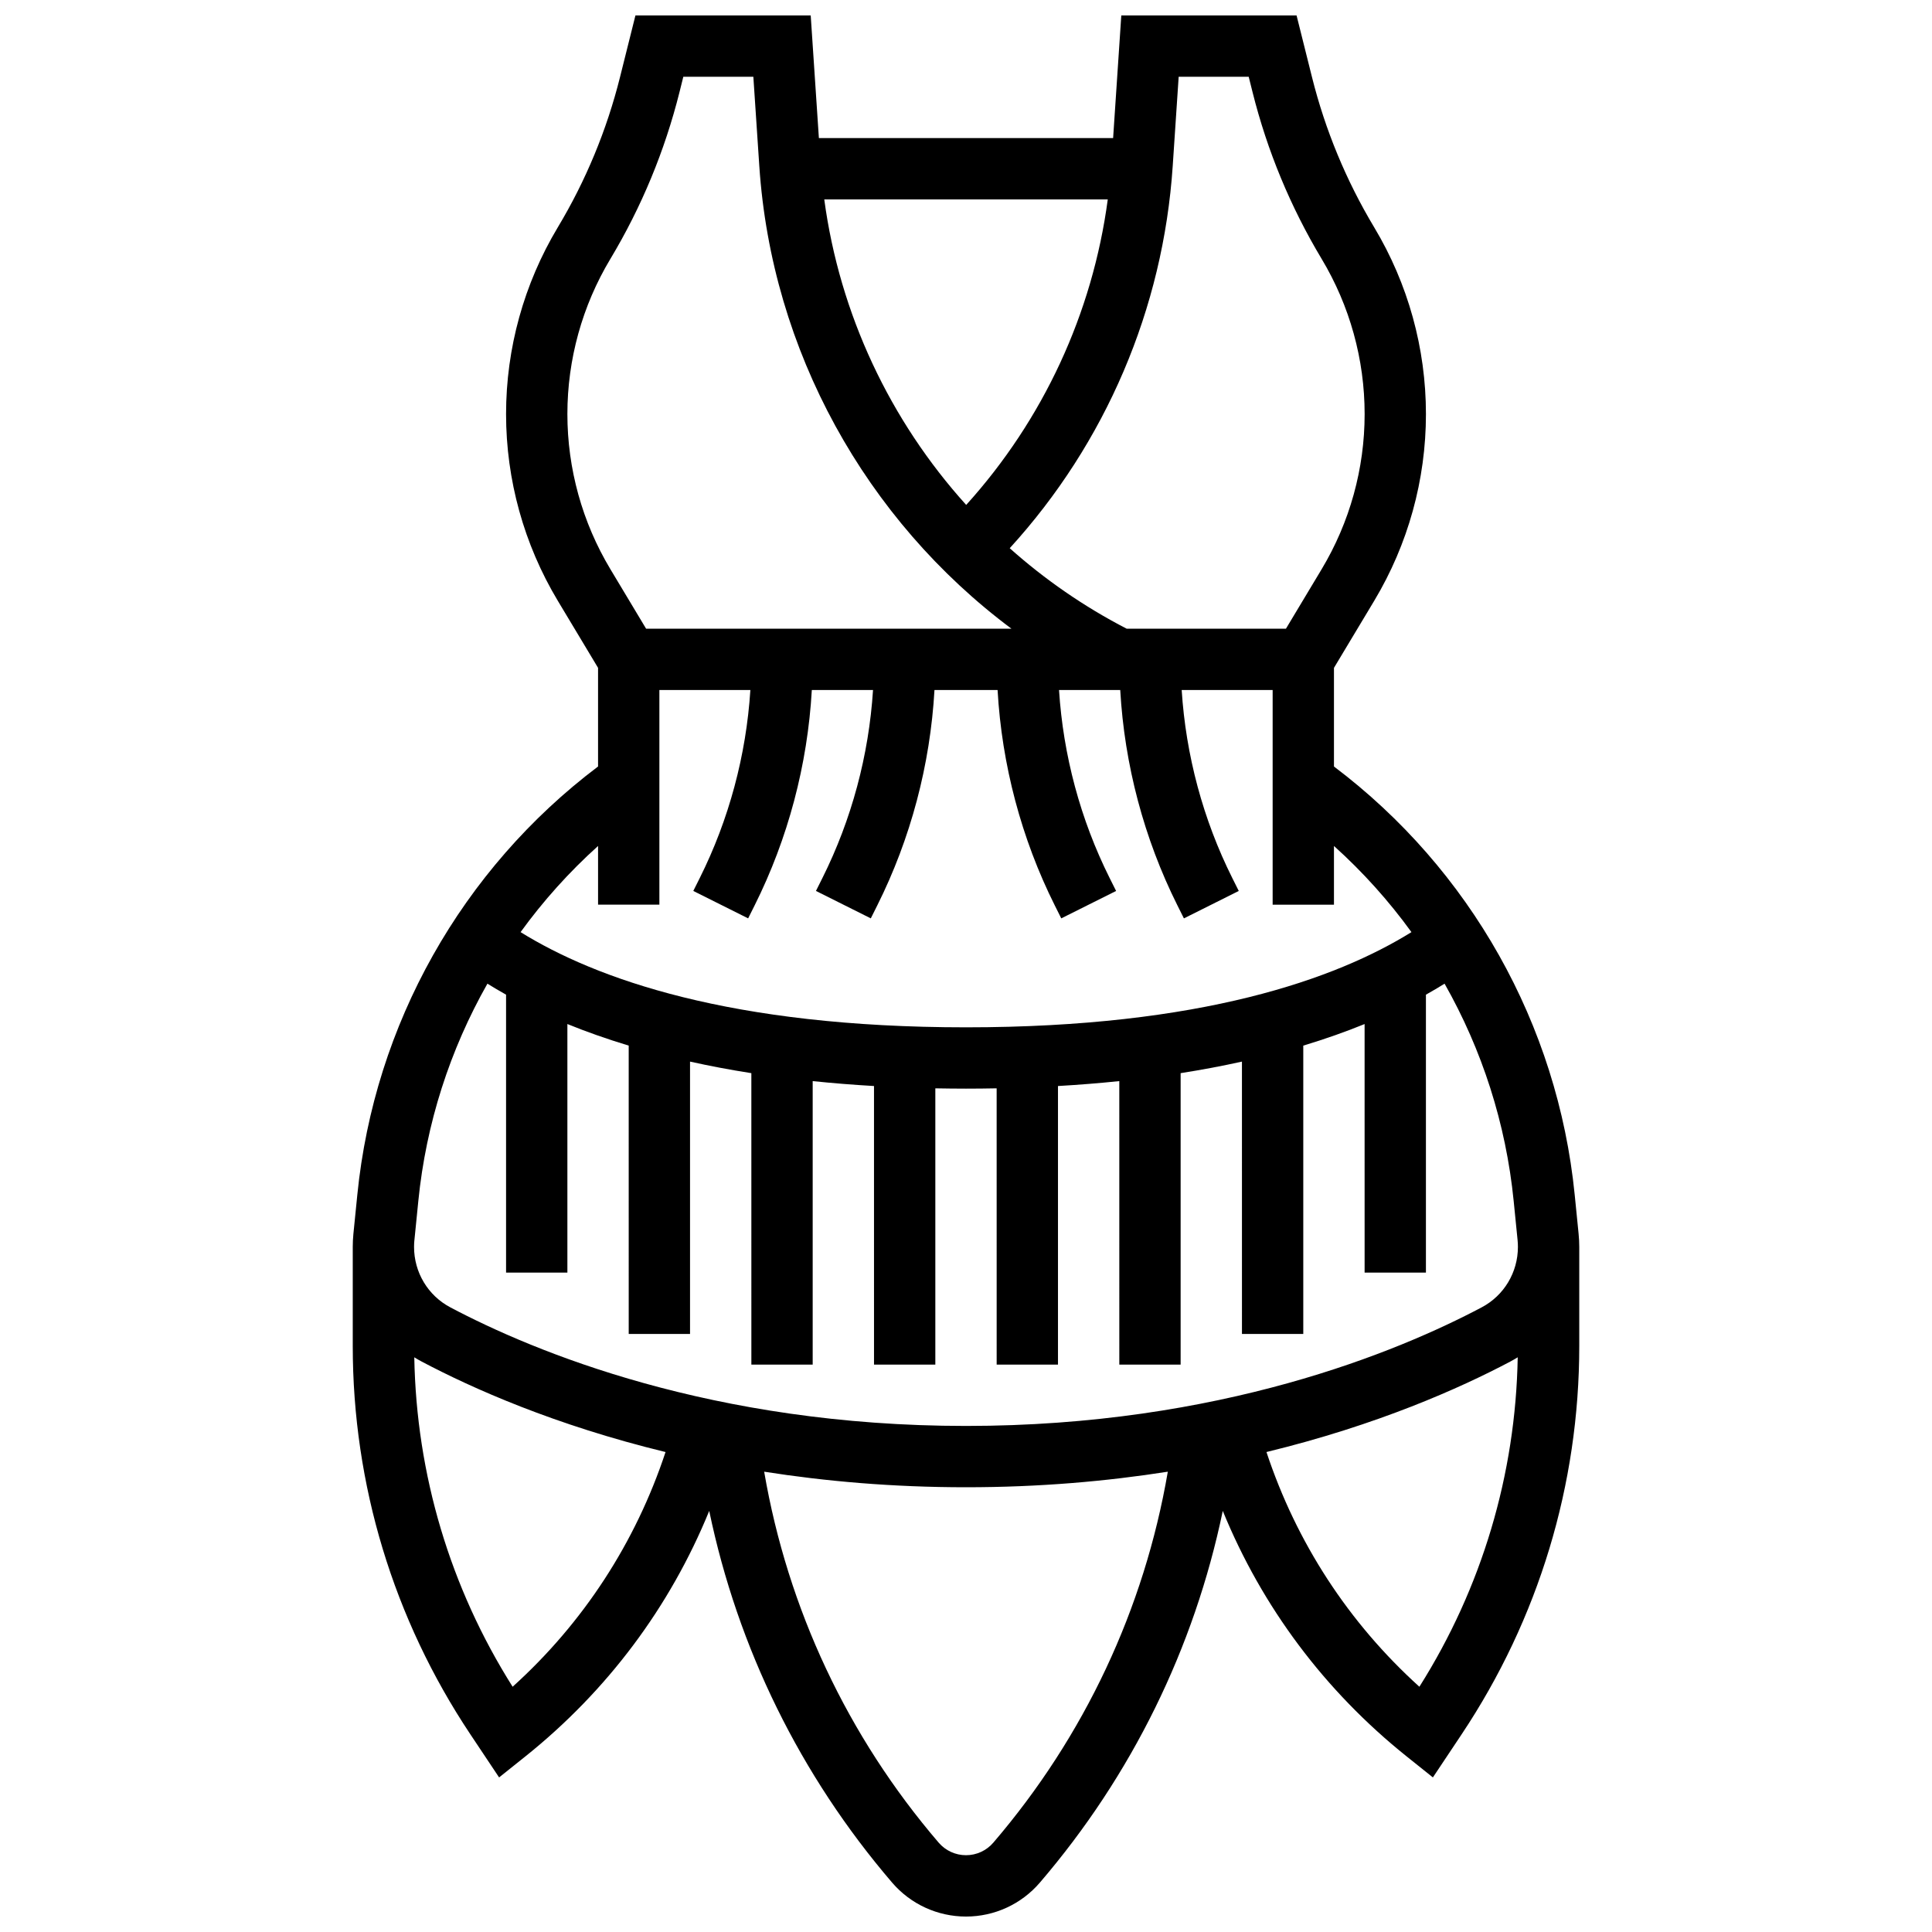 <?xml version="1.0" encoding="UTF-8"?>
<!-- Uploaded to: SVG Repo, www.svgrepo.com, Generator: SVG Repo Mixer Tools -->
<svg width="800px" height="800px" version="1.1" viewBox="144 144 512 512" xmlns="http://www.w3.org/2000/svg">
 <defs>
  <clipPath id="a">
   <path d="m237 148.09h326v503.81h-326z"/>
  </clipPath>
 </defs>
 <g clip-path="url(#a)">
  <path d="m562.35 471.02-1.039-10.398c-4.512-45.129-27.688-86.254-63.797-113.49v-26.141l10.68-17.797c8.961-14.941 13.695-32.047 13.695-49.465s-4.738-34.523-13.699-49.461c-7.438-12.398-12.992-25.801-16.5-39.832l-4.086-16.344h-46.449l-2.168 32.504h-77.973l-2.168-32.504h-46.449l-4.086 16.34c-3.508 14.031-9.059 27.434-16.5 39.832-8.961 14.941-13.699 32.047-13.699 49.465s4.738 34.523 13.699 49.461l10.68 17.797v26.141c-36.109 27.234-59.285 68.359-63.797 113.49l-1.043 10.406c-0.109 1.137-0.168 2.285-0.168 3.422v26.238c0 36.746 10.773 72.332 31.156 102.91l7.629 11.441 6.922-5.535c21.766-17.414 38.371-39.656 48.762-65.094 7.562 36.34 24.109 70.078 48.465 98.496 4.906 5.723 12.047 9.004 19.586 9.004s14.676-3.281 19.582-9.008c24.359-28.418 40.906-62.156 48.465-98.496 10.391 25.434 26.996 47.676 48.762 65.094l6.922 5.535 7.629-11.441c20.383-30.574 31.16-66.156 31.16-102.91v-26.238c0-1.133-0.059-2.281-0.172-3.422zm-105.99-306.68h18.559l1.008 4.031c3.898 15.59 10.066 30.477 18.332 44.254 7.445 12.414 11.383 26.629 11.383 41.102 0 14.473-3.938 28.688-11.383 41.102l-9.469 15.781h-42.211c-11.301-5.832-21.691-13.031-30.992-21.328 25.414-27.848 40.68-63.496 43.195-101.29zm-56.309 113.47c-20.18-22.355-33.527-50.562-37.613-80.965h75.133c-4.027 30.164-17.09 58.371-37.52 80.965zm-94.301-65.184c8.266-13.777 14.434-28.664 18.332-44.254l1.004-4.031h18.559l1.578 23.656c3.262 48.926 28.168 93.762 66.812 122.61h-96.816l-9.469-15.781c-7.449-12.414-11.387-26.625-11.387-41.102 0-14.473 3.938-28.688 11.387-41.102zm-3.258 155.56v15.559h16.25v-56.883h24.113c-1.102 17.27-5.676 34.344-13.41 49.816l-1.715 3.43 14.535 7.269 1.715-3.434c8.859-17.719 14.039-37.301 15.16-57.082h16.219c-1.102 17.27-5.676 34.344-13.41 49.816l-1.715 3.43 14.535 7.269 1.715-3.434c8.859-17.719 14.039-37.301 15.16-57.082h16.723c1.121 19.785 6.301 39.367 15.16 57.086l1.715 3.43 14.535-7.269-1.715-3.43c-7.734-15.473-12.312-32.543-13.41-49.816h16.219c1.121 19.785 6.301 39.367 15.16 57.086l1.715 3.43 14.535-7.269-1.715-3.43c-7.734-15.473-12.312-32.543-13.41-49.816h24.105v56.883h16.25v-15.559c7.668 6.906 14.543 14.562 20.535 22.832-19.938 12.375-55.66 25.23-118.04 25.23-62.387 0-98.105-12.855-118.05-25.23 5.992-8.27 12.867-15.93 20.535-22.832zm-48.668 104.45 1.039-10.402c2.047-20.484 8.379-40.043 18.309-57.551 1.559 0.969 3.207 1.941 4.941 2.914v73.66h16.25v-65.879c4.922 2.008 10.34 3.93 16.25 5.719l0.004 76.414h16.25v-72.176c5.102 1.133 10.516 2.16 16.25 3.062l0.004 77.238h16.25v-75.133c5.188 0.539 10.598 0.977 16.25 1.305l0.004 73.828h16.25v-73.215c2.668 0.047 5.363 0.082 8.125 0.082 2.762 0 5.461-0.031 8.125-0.082l0.004 73.215h16.25v-73.828c5.652-0.328 11.066-0.766 16.25-1.305l0.004 75.133h16.25v-77.238c5.734-0.902 11.148-1.93 16.25-3.062l0.004 72.176h16.25v-76.41c5.914-1.789 11.328-3.711 16.25-5.719l0.004 65.875h16.25v-73.66c1.734-0.969 3.379-1.941 4.941-2.914 9.93 17.508 16.262 37.07 18.309 57.551l1.039 10.395c0.059 0.605 0.09 1.215 0.09 1.816 0 6.742-3.68 12.879-9.598 16.012-22.18 11.738-69.426 31.43-136.67 31.43s-114.49-19.691-136.67-31.434c-5.918-3.133-9.598-9.266-9.598-16.008 0-0.602 0.031-1.211 0.09-1.809zm26.027 118.37c-16.562-26.23-25.512-56.27-26.062-87.305 0.633 0.391 1.277 0.766 1.941 1.117 13.352 7.066 35.258 16.852 64.645 23.988-7.941 24.004-21.77 45.254-40.523 62.199zm127.39 41.312c-1.816 2.117-4.457 3.332-7.242 3.332-2.789 0-5.43-1.215-7.246-3.332-24.137-28.156-39.996-61.953-46.242-98.305 16.188 2.543 34.051 4.125 53.488 4.125s37.297-1.582 53.484-4.125c-6.246 36.352-22.105 70.145-46.242 98.305zm112.91-41.312c-18.754-16.945-32.586-38.195-40.527-62.203 29.387-7.137 51.293-16.922 64.645-23.988 0.664-0.352 1.309-0.727 1.941-1.117-0.547 31.043-9.5 61.078-26.059 87.309z"/>
 </g>
</svg>